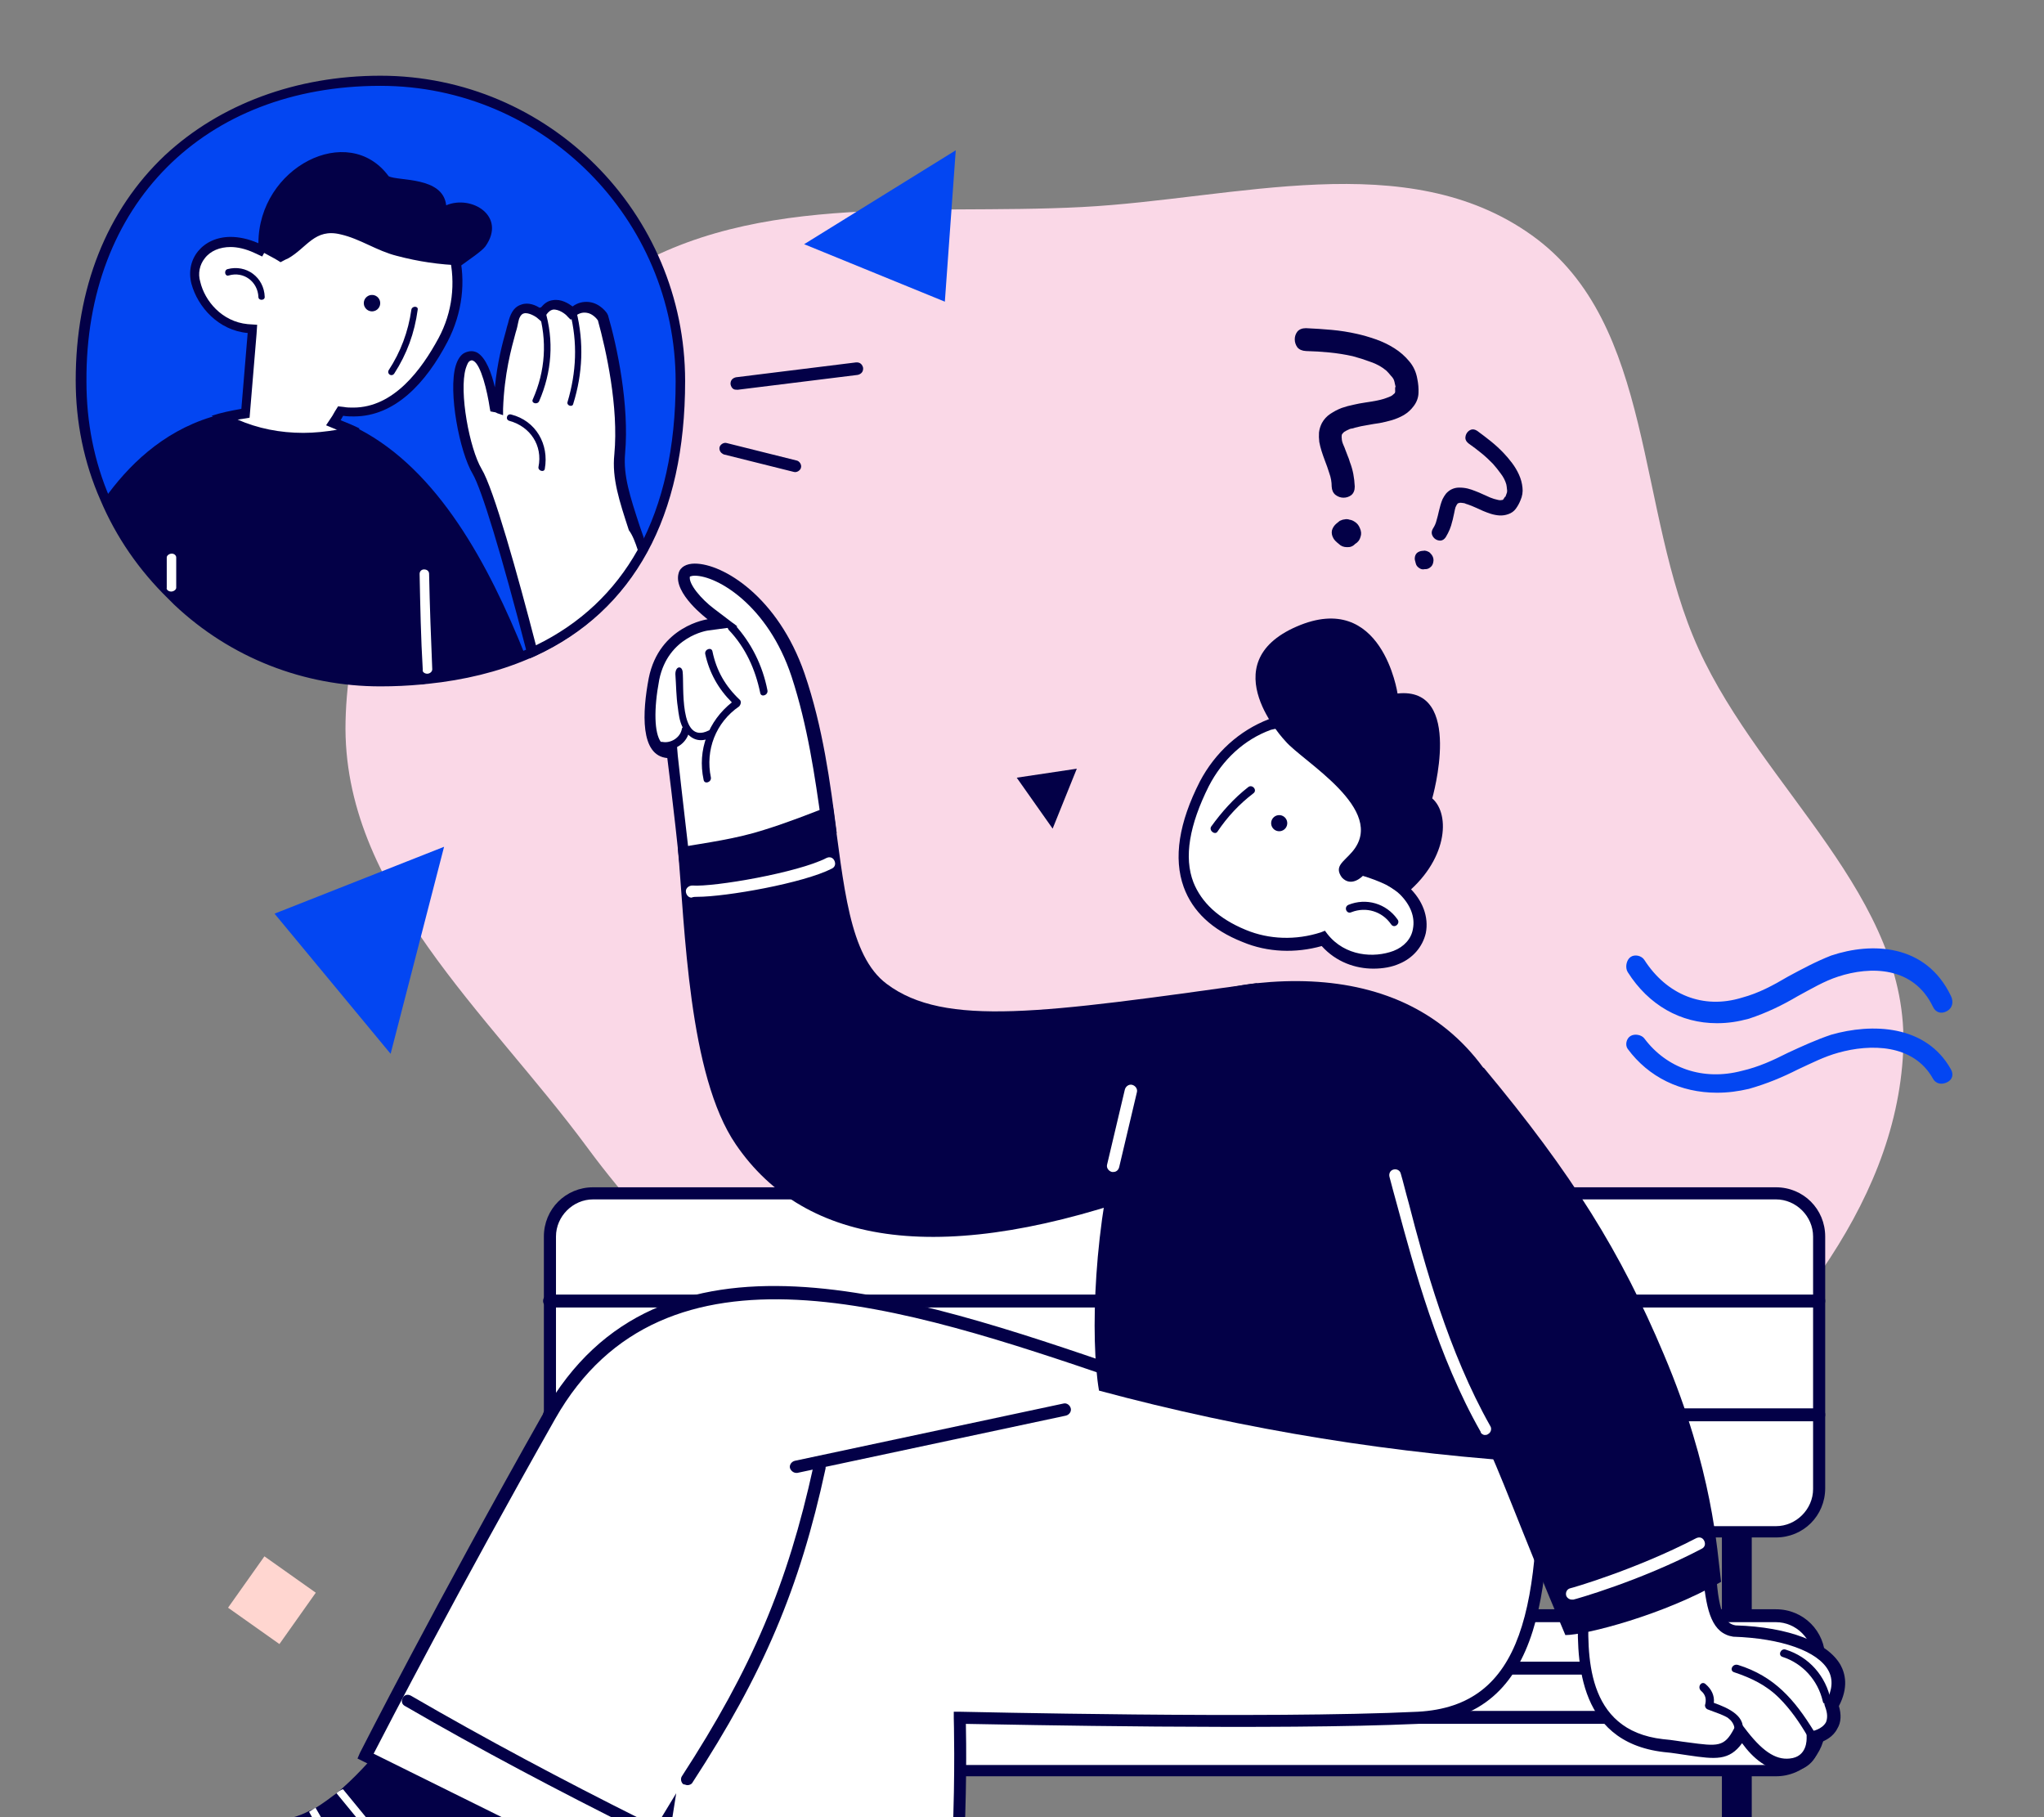 <svg width="270" height="240" viewBox="0 0 270 240" fill="none" xmlns="http://www.w3.org/2000/svg">
<rect x="0" y="0" width="270" height="240" fill="#808080" stroke="none"/>
<g clip-path="url(#clip0)">
<path fill-rule="evenodd" clip-rule="evenodd" d="M164.183 225.523C142.37 224.469 129.802 201.073 113.168 186.868C100.154 175.755 87.766 165.373 77.604 151.589C64.48 133.785 45.144 117.404 45.645 95.275C46.166 72.251 61.349 50.64 80.186 37.49C98.015 25.045 121.26 28.479 142.958 27.343C163.271 26.28 185.821 19.225 202.376 31.096C218.705 42.806 216.043 67.415 224.38 85.731C232.811 104.253 252.351 118.467 251.402 138.801C250.412 160.011 234.45 177.058 219.422 192.001C203.754 207.578 186.225 226.587 164.183 225.523Z" fill="#FAD8E7"/>
<path d="M51.597 139.18L36.265 120.669L58.659 111.837L51.597 139.18Z" fill="#0346F2"/>
<path d="M126.249 19.85L124.809 39.842L106.223 32.252L126.249 19.85Z" fill="#0346F2"/>
<path d="M226.792 135.138C228.264 135.138 229.553 134.94 231.026 134.542C233.419 133.748 235.444 132.755 237.469 131.564C239.309 130.571 240.966 129.578 242.807 128.982C247.041 127.592 252.747 127.592 255.324 132.954C255.693 133.748 256.429 133.947 257.165 133.55C257.902 133.152 258.086 132.358 257.718 131.564C254.404 124.614 247.225 124.415 241.887 126.202C239.862 126.996 238.021 127.989 236.18 128.982C234.155 130.174 232.314 131.167 230.105 131.762C224.951 133.351 220.165 131.365 217.22 126.798C216.851 126.202 215.931 126.004 215.379 126.401C214.826 126.798 214.642 127.791 215.011 128.387C217.772 132.755 222.006 135.138 226.792 135.138Z" fill="#0346F2"/>
<path d="M226.792 144.318C228.264 144.318 229.553 144.148 231.026 143.808C233.419 143.127 235.444 142.276 237.469 141.254C239.309 140.403 240.966 139.552 242.807 139.042C247.041 137.85 252.747 137.85 255.324 142.446C255.693 143.127 256.429 143.297 257.165 142.956C257.902 142.616 258.086 141.935 257.718 141.254C254.404 135.297 247.225 135.127 241.887 136.659C239.862 137.34 238.021 138.191 236.18 139.042C234.155 140.063 232.314 140.914 230.105 141.425C224.951 142.786 220.165 141.084 217.22 137.169C216.851 136.659 215.931 136.489 215.379 136.829C214.826 137.169 214.642 138.02 215.011 138.531C217.772 142.276 222.006 144.318 226.792 144.318Z" fill="#0346F2"/>
<path d="M142.24 101.524L134.304 102.71L139.048 109.439L142.24 101.524Z" fill="#030047"/>
<path d="M34.929 205.55L41.713 210.353L36.91 217.136L30.125 212.333L34.929 205.55Z" fill="#FFD6D0"/>
<path d="M231.396 191.654V294.166C231.396 296.723 227.452 296.723 227.452 294.166V191.654C227.452 189.097 231.396 189.097 231.396 191.654Z" fill="#030047"/>
<path d="M78.344 202.31H234.594C237.685 202.31 240.243 199.753 240.243 196.662V163.309C240.243 160.219 237.685 157.661 234.594 157.661H78.344C75.253 157.661 72.695 160.219 72.695 163.309V196.662C72.695 199.753 75.253 202.31 78.344 202.31Z" fill="white"/>
<path d="M78.344 203.056H234.595C238.219 203.056 241.097 200.179 241.097 196.556V163.309C241.097 159.686 238.219 156.809 234.595 156.809H78.344C74.721 156.809 71.843 159.686 71.843 163.309V196.662C71.843 200.179 74.827 203.056 78.344 203.056ZM234.595 158.407C237.26 158.407 239.498 160.645 239.498 163.309V196.662C239.498 199.326 237.26 201.564 234.595 201.564H78.344C75.68 201.564 73.442 199.326 73.442 196.662V163.309C73.442 160.645 75.68 158.407 78.344 158.407H234.595Z" fill="#030047"/>
<path d="M78.344 233.853H234.594C237.685 233.853 240.243 231.295 240.243 228.205V219.147C240.243 216.057 237.685 213.5 234.594 213.5H78.344C75.253 213.5 72.695 216.057 72.695 219.147V228.205C72.695 231.295 75.253 233.853 78.344 233.853Z" fill="white"/>
<path d="M78.344 234.598H234.595C238.219 234.598 241.097 231.72 241.097 228.097V219.04C241.097 215.417 238.219 212.54 234.595 212.54H78.344C74.721 212.54 71.843 215.417 71.843 219.04V228.097C71.843 231.72 74.827 234.598 78.344 234.598ZM234.595 214.244C237.26 214.244 239.498 216.482 239.498 219.146V228.204C239.498 230.868 237.26 233.106 234.595 233.106H78.344C75.68 233.106 73.442 230.868 73.442 228.204V219.146C73.442 216.482 75.68 214.244 78.344 214.244H234.595Z" fill="#030047"/>
<path d="M72.696 172.686H240.244C240.67 172.686 241.097 172.366 241.097 171.833C241.097 171.301 240.777 170.981 240.244 170.981H72.589C72.163 170.981 71.736 171.301 71.736 171.833C71.736 172.366 72.269 172.686 72.696 172.686Z" fill="#030047"/>
<path d="M72.696 187.712H240.244C240.67 187.712 241.097 187.392 241.097 186.859C241.097 186.327 240.777 186.007 240.244 186.007H72.589C72.163 186.007 71.736 186.327 71.736 186.859C71.736 187.392 72.269 187.712 72.696 187.712Z" fill="#030047"/>
<path d="M72.696 221.171H240.244C240.67 221.171 241.097 220.851 241.097 220.318C241.097 219.785 240.777 219.466 240.244 219.466H72.589C72.163 219.466 71.736 219.785 71.736 220.318C71.736 220.851 72.269 221.171 72.696 221.171Z" fill="#030047"/>
<path d="M72.696 227.672H240.244C240.67 227.672 241.097 227.352 241.097 226.819C241.097 226.286 240.777 225.967 240.244 225.967H72.589C72.163 225.967 71.736 226.286 71.736 226.819C71.736 227.352 72.269 227.672 72.696 227.672Z" fill="#030047"/>
<path d="M24.201 244.188L67.367 264.435L68.752 261.344L69.179 260.492L76.959 243.868L53.724 226.393C53.724 226.393 49.887 232.04 45.198 236.196C44.984 236.409 44.665 236.622 44.452 236.836C43.599 237.475 42.746 238.114 41.894 238.647C41.574 238.86 41.361 238.967 41.041 239.073C39.442 239.926 37.95 240.352 36.458 240.245C32.514 239.819 29.85 240.352 27.931 241.204C27.505 241.418 27.185 241.524 26.759 241.737C24.84 242.909 24.201 244.188 24.201 244.188Z" fill="#030047"/>
<path d="M84.101 264.009C85.06 258.042 86.445 249.624 87.831 240.673C84.847 245.681 82.715 248.984 82.715 248.984L48.182 231.935C48.182 231.935 58.094 212.541 72.483 186.966C86.872 161.392 118.207 171.302 148.37 181.638L148.157 182.704C159.455 182.81 170.753 183.236 181.944 184.302C189.298 185.048 196.439 186.433 203.58 188.032C204.22 210.303 202.834 226.18 187.06 226.926C167.022 227.885 126.627 226.926 126.627 226.926C126.627 226.926 127.48 254.419 122.577 271.042C122.47 271.362 122.364 271.682 122.257 272.001C121.191 275.305 119.912 278.075 118.314 280.1L82.502 272.534C82.502 272.534 82.928 269.657 83.674 264.862C83.994 264.649 84.101 264.329 84.101 264.009Z" fill="white"/>
<path d="M118.847 281.059L119.167 280.633C120.766 278.608 122.045 275.837 123.217 272.214C123.324 271.895 123.43 271.575 123.537 271.255C127.907 256.337 127.694 232.467 127.587 227.672C133.449 227.779 169.048 228.524 187.274 227.672C204.22 226.819 205.073 209.13 204.54 187.925V187.285L203.9 187.179C197.399 185.794 189.725 184.195 182.158 183.449C172.565 182.49 162.44 182.064 149.223 181.851L149.33 180.998L148.691 180.785C119.807 170.875 86.979 159.793 71.844 186.539C57.562 211.794 47.65 231.295 47.543 231.508L47.224 232.254L83.142 250.05L83.568 249.41C83.568 249.41 84.741 247.492 86.553 244.615C85.38 251.968 84.314 258.894 83.462 263.903C83.462 264.116 83.355 264.222 83.355 264.435L81.97 273.28L118.847 281.059ZM125.988 226.074V226.926C125.988 227.246 126.841 254.525 122.045 270.829C121.938 271.149 121.832 271.468 121.725 271.788C120.766 274.985 119.593 277.436 118.208 279.247L83.675 272.001L84.847 264.755C84.847 264.542 84.954 264.329 84.954 264.222C85.913 258.255 87.299 249.837 88.684 240.885L89.324 236.836L87.192 240.353C84.954 244.082 83.249 246.853 82.503 248.025L49.355 231.615C51.274 227.885 60.547 209.983 73.336 187.392C87.725 162.031 119.487 172.58 147.625 182.171L147.412 183.449H148.371C161.907 183.662 172.352 184.089 182.051 185.048C189.405 185.794 196.653 187.285 203.048 188.564C203.687 212.327 201.236 225.328 187.274 226.074C167.449 227.033 127.267 226.074 126.841 226.074H125.988Z" fill="#030047"/>
<path d="M105.204 194.531H105.31L140.803 186.965C141.229 186.859 141.549 186.432 141.442 186.006C141.336 185.58 140.909 185.26 140.483 185.367L104.991 192.933C104.564 193.039 104.245 193.465 104.351 193.892C104.458 194.211 104.778 194.531 105.204 194.531Z" fill="#030047"/>
<path d="M44.452 236.836C45.944 238.647 47.329 240.352 48.822 242.164C49.248 242.696 49.994 242.057 49.674 241.631C48.182 239.819 46.796 238.114 45.304 236.303C44.984 236.409 44.665 236.622 44.452 236.836Z" fill="white"/>
<path d="M41.681 238.753C42.64 240.352 43.493 242.057 44.452 243.655C44.772 244.188 43.919 244.827 43.599 244.295C42.64 242.59 41.681 240.885 40.828 239.286L41.681 238.753Z" fill="white"/>
<path d="M90.817 235.77C91.03 235.77 91.35 235.663 91.456 235.45C100.835 221.065 105.632 209.769 109.042 193.998C109.149 193.572 108.829 193.146 108.403 193.039C107.977 192.933 107.55 193.252 107.444 193.679C104.033 209.236 99.343 220.319 90.071 234.598C89.857 234.918 89.964 235.45 90.284 235.663C90.497 235.663 90.603 235.77 90.817 235.77Z" fill="#030047"/>
<path d="M84.209 241.738C84.529 241.738 84.742 241.525 84.955 241.312C85.168 240.886 84.955 240.459 84.635 240.246C74.403 235.131 64.171 229.697 54.259 223.943C53.833 223.729 53.406 223.836 53.193 224.262C52.98 224.688 53.087 225.115 53.513 225.328C63.425 231.082 73.764 236.517 83.996 241.632C83.996 241.632 84.102 241.738 84.209 241.738Z" fill="#030047"/>
<path d="M178.638 96.283C185.459 99.799 187.804 108.75 183.861 116.316C183.861 116.316 183.861 116.316 183.861 116.423C184.5 116.849 185.14 117.275 185.673 117.701C188.977 120.898 188.017 125.161 184.607 126.546C181.622 127.718 177.359 127.185 175.014 123.989C171.604 125.161 167.873 125.054 164.569 123.669C154.55 119.513 155.403 111.201 159.347 103.635C163.184 96.07 171.817 92.766 178.638 96.283Z" fill="white"/>
<path d="M181.411 127.931C182.69 127.931 183.862 127.718 184.822 127.292C186.634 126.546 187.913 125.054 188.339 123.242C188.765 121.111 187.913 118.873 186.101 117.168C185.781 116.849 185.248 116.422 184.822 116.103C186.527 112.373 186.953 108.324 185.994 104.594C184.928 100.545 182.477 97.348 178.96 95.537C175.442 93.725 171.392 93.512 167.555 95.004C163.718 96.496 160.521 99.373 158.496 103.209C155.725 108.643 154.978 113.332 156.364 117.168C157.536 120.365 160.094 122.816 164.145 124.414C167.449 125.8 171.179 125.906 174.59 124.947C176.508 127.078 179.066 127.931 181.411 127.931ZM172.778 95.643C174.696 95.643 176.508 96.069 178.214 96.922C181.304 98.52 183.543 101.397 184.395 104.914C185.355 108.537 184.822 112.373 183.01 115.89L182.69 116.529L183.33 116.955C183.969 117.381 184.502 117.701 184.928 118.127C186.314 119.513 186.953 121.111 186.634 122.71C186.42 123.988 185.461 125.054 184.076 125.587C181.518 126.546 177.681 126.333 175.336 123.349L175.016 122.923L174.483 123.136C171.179 124.201 167.662 124.095 164.571 122.816C160.947 121.324 158.709 119.193 157.643 116.529C156.364 113.226 157.11 108.963 159.668 103.848C161.48 100.332 164.358 97.668 167.875 96.389C169.687 95.963 171.286 95.643 172.778 95.643Z" fill="#030047"/>
<path d="M168.889 109.782C168.302 109.734 167.865 109.22 167.913 108.634C167.96 108.047 168.474 107.61 169.061 107.657C169.647 107.705 170.085 108.219 170.037 108.805C169.99 109.392 169.476 109.829 168.889 109.782Z" fill="#030047"/>
<path d="M159.983 109.176C161.369 107.257 162.968 105.446 164.886 103.954C165.419 103.528 166.165 104.38 165.526 104.807C163.714 106.192 162.115 107.897 160.836 109.815C160.516 110.348 159.664 109.708 159.983 109.176Z" fill="#030047"/>
<path d="M178.102 119.511C180.447 118.552 183.111 119.298 184.603 121.429C185.03 121.962 184.177 122.708 183.751 122.069C182.578 120.364 180.447 119.724 178.528 120.47C177.889 120.79 177.462 119.831 178.102 119.511Z" fill="#030047"/>
<path d="M169.791 97.88C172.029 100.544 183.327 106.938 178.637 112.479C177.465 113.864 176.186 114.397 177.252 115.889C178.531 117.274 180.023 115.676 180.023 115.676C182.155 116.315 184.286 117.274 185.352 118.34C191.214 113.758 191.64 107.577 189.189 105.446C189.189 105.446 193.452 90.634 184.606 91.593C184.606 91.593 182.581 77.847 171.283 82.748C159.985 87.65 169.791 97.88 169.791 97.88Z" fill="#030047"/>
<path d="M90.809 113.865C92.195 113.545 93.474 113.226 94.859 113.012C96.885 112.586 98.91 112.053 101.148 111.414C103.919 110.668 106.903 109.922 109.675 109.389C108.822 103.102 107.863 95.963 105.518 89.249C102.32 79.766 95.392 75.397 91.875 75.397C91.449 75.397 90.596 75.503 90.49 76.036C89.957 77.741 92.941 80.405 94.007 81.257L95.606 82.43L93.687 82.643C93.474 82.643 87.825 83.495 86.653 89.782C85.8 94.045 86.013 97.241 86.972 98.627C87.292 99.053 87.825 99.373 88.358 99.373L88.998 99.479L89.104 100.119C89.104 100.119 89.85 106.193 90.703 114.078L90.809 113.865Z" fill="white"/>
<path d="M91.77 76.035C91.343 76.035 91.237 76.141 91.13 76.141C90.917 77.1 92.622 79.125 94.328 80.404L97.418 82.748L93.475 83.281C93.475 83.281 88.252 84.027 87.08 89.781C86.334 93.724 86.441 96.814 87.293 97.986C87.506 98.306 87.719 98.413 88.146 98.413L89.425 98.519L89.531 99.798C89.531 99.904 90.171 105.552 91.023 112.905C92.196 112.692 93.262 112.372 94.434 112.159C96.459 111.733 98.484 111.2 100.616 110.561C103.174 109.815 105.839 109.175 108.503 108.643C107.65 102.569 106.691 95.855 104.56 89.355C101.469 79.978 94.754 76.035 91.77 76.035ZM91.77 74.436C95.5 74.436 102.748 78.805 106.265 88.929C108.716 96.068 109.676 103.421 110.528 110.028C105.306 110.88 99.87 112.692 94.967 113.757C93.262 114.077 91.556 114.503 89.851 114.93C88.998 106.724 88.146 100.118 88.146 100.118C84.522 99.798 84.842 94.044 85.694 89.568C87.08 82.642 93.475 81.789 93.475 81.789C93.475 81.789 88.892 78.379 89.638 75.715C89.851 74.863 90.704 74.436 91.77 74.436Z" fill="#030047"/>
<path d="M100.938 109.601C104.029 108.642 107.013 107.47 109.997 106.297C111.489 116.953 112.129 126.224 117.138 129.954C124.812 135.708 137.815 133.79 166.06 129.847L152.95 157.127C124.599 167.463 106.373 164.586 97.207 151.159C90.919 141.995 90.493 122.495 89.533 111.945C93.37 111.306 97.314 110.773 100.938 109.601Z" fill="#030047"/>
<path d="M104.987 97.879C103.494 91.592 97.099 81.043 94.328 83.493C91.557 85.944 96.673 90.1 96.673 90.1C96.673 90.1 93.476 101.076 95.181 102.674C96.673 104.379 104.987 97.879 104.987 97.879Z" fill="white"/>
<path d="M97.007 82.449C99.246 84.9 100.738 87.883 101.377 91.187C101.484 91.826 100.524 92.146 100.418 91.507C99.778 88.416 98.499 85.539 96.261 83.195C95.835 82.662 96.474 82.023 97.007 82.449Z" fill="#030047"/>
<path d="M96.673 92.764C94.861 90.953 93.689 88.822 93.156 86.371C93.049 85.731 94.009 85.412 94.115 86.051C94.648 88.609 95.821 90.633 97.739 92.445C97.952 92.658 97.846 93.084 97.632 93.297C94.541 95.428 93.156 99.052 93.902 102.675C94.009 103.314 93.049 103.634 92.943 102.994C92.09 99.052 93.582 95.215 96.673 92.764Z" fill="#030047"/>
<path d="M87.508 97.986C88.574 98.199 89.853 97.453 90.066 96.281C90.066 96.174 90.173 96.068 90.173 96.068C89.746 95.216 89.64 94.257 89.533 93.404C89.32 92.019 89.32 90.527 89.213 89.035C89.213 87.969 90.066 87.863 90.173 88.715C90.386 90.42 89.64 98.412 93.583 96.494C94.223 96.174 94.649 97.134 94.116 97.347C92.837 97.986 91.771 97.879 90.919 97.027C90.386 98.412 88.894 99.265 87.295 98.945C86.655 98.838 86.868 97.879 87.508 97.986Z" fill="#030047"/>
<path d="M92.09 118.446C95.927 118.446 106.159 116.635 109.889 114.716C110.315 114.503 110.422 114.077 110.209 113.651C109.996 113.225 109.569 113.118 109.143 113.331C105.413 115.249 94.328 117.167 91.45 116.954C91.024 116.954 90.598 117.274 90.598 117.7C90.598 118.126 90.917 118.553 91.344 118.553C91.557 118.446 91.877 118.446 92.09 118.446Z" fill="white"/>
<path d="M145.172 183.661C143.999 176.841 144.426 161.39 148.156 148.603C149.861 142.635 150.501 136.881 155.51 133.471C158.388 131.553 161.799 130.274 166.062 129.848C185.567 127.823 202.726 136.775 203.686 168.636C204.005 177.481 204.432 185.792 204.538 193.252C184.394 192.079 164.57 188.883 145.172 183.661Z" fill="#030047"/>
<path d="M147.091 154.783C147.41 154.783 147.73 154.57 147.837 154.143L150.182 144.233C150.288 143.807 149.968 143.381 149.542 143.274C149.116 143.168 148.689 143.487 148.583 143.913L146.238 153.824C146.131 154.25 146.451 154.676 146.878 154.783C146.984 154.783 146.984 154.783 147.091 154.783Z" fill="white"/>
<path d="M225.747 207.957C226.067 212.859 226.92 215.097 229.158 215.416C238.004 215.736 245.465 219.039 241.948 225.22C243.333 228.736 239.603 229.482 239.603 229.482C239.603 229.482 239.816 232.786 236.619 233.105C234.274 233.425 232.142 231.72 229.904 228.736C227.985 232.359 226.28 231.187 219.778 230.441C207.415 229.056 209.227 215.736 209.227 210.301C213.81 204.654 218.073 205.506 225.747 207.957Z" fill="white"/>
<path d="M236.087 233.958C236.3 233.958 236.513 233.958 236.726 233.958C239.391 233.638 240.243 231.614 240.457 230.122C241.096 229.909 242.162 229.376 242.695 228.31C243.228 227.458 243.228 226.392 242.908 225.326C244.187 222.876 243.761 221.064 243.121 219.892C241.416 216.908 236.3 214.883 229.265 214.67C227.986 214.457 227.027 213.285 226.707 207.957V207.424L226.174 207.211C218.714 204.867 213.811 203.695 208.695 209.875L208.482 210.088V210.408C208.482 210.941 208.482 211.58 208.482 212.326C208.269 218.507 207.949 230.015 219.78 231.4C221.059 231.507 222.124 231.72 222.977 231.827C226.601 232.359 228.413 232.573 230.118 230.228C231.504 232.146 233.529 233.958 236.087 233.958ZM225.002 208.49C225.428 212.859 226.174 215.736 228.946 216.162C235.341 216.375 240.137 218.08 241.522 220.638C242.162 221.81 242.055 223.195 241.203 224.794L240.989 225.113L241.096 225.433C241.416 226.285 241.416 226.925 241.203 227.458C240.67 228.417 239.391 228.63 239.391 228.63L238.645 228.736V229.482C238.645 229.695 238.751 232.04 236.406 232.253C234.488 232.466 232.676 231.187 230.438 228.204L229.692 227.245L229.052 228.31C227.773 230.761 226.921 230.654 222.977 230.122C222.018 230.015 220.952 229.802 219.673 229.695C209.334 228.523 209.654 218.4 209.867 212.326C209.867 211.687 209.867 211.154 209.867 210.621C214.024 205.826 217.541 206.252 225.002 208.49Z" fill="#030047"/>
<path d="M181.621 169.595C185.032 160.325 187.057 150.201 183.646 141.144C183.327 140.398 183.007 139.758 182.474 139.226L196.01 141.037C207.734 155.103 214.129 165.439 219.778 178.866C226.28 194.211 226.813 204.76 227.345 208.916C219.778 213.285 209.44 215.949 206.775 215.949C194.411 186.858 196.863 186.858 185.885 180.038C182.794 178.12 184.073 173.112 181.621 169.595Z" fill="#030047"/>
<path d="M229.583 219.892C234.38 221.383 237.044 224.474 239.602 228.63C239.922 229.162 239.069 229.802 238.749 229.269C237.684 227.457 236.511 225.752 235.019 224.261C233.314 222.556 231.289 221.597 229.05 220.851C228.411 220.637 228.837 219.678 229.583 219.892Z" fill="#030047"/>
<path d="M235.874 217.867C238.965 218.826 241.204 221.384 241.843 224.58C241.95 225.22 240.884 225.326 240.777 224.687C240.138 221.916 238.113 219.679 235.448 218.826C234.809 218.613 235.235 217.654 235.874 217.867Z" fill="#030047"/>
<path d="M225.323 222.449C226.07 223.088 226.496 223.941 226.389 224.9C228.201 225.539 230.972 226.711 230.013 229.056C229.8 229.695 228.734 229.269 229.054 228.629C229.267 228.097 228.841 227.351 228.414 227.031C228.095 226.711 227.668 226.605 227.242 226.392C226.709 226.179 226.069 225.965 225.537 225.752C225.323 225.646 225.217 225.433 225.217 225.22C225.43 224.474 225.323 223.834 224.684 223.301C224.151 222.769 224.791 221.916 225.323 222.449Z" fill="#030047"/>
<path d="M196.116 189.522C196.223 189.522 196.436 189.522 196.543 189.416C196.969 189.202 197.076 188.67 196.862 188.35C191.32 178.546 188.123 166.825 186.097 158.939C185.671 157.447 185.351 156.062 185.032 154.996C184.925 154.57 184.499 154.357 184.072 154.464C183.646 154.57 183.433 154.996 183.54 155.423C183.859 156.595 184.179 157.874 184.605 159.365C186.737 167.251 189.935 179.186 195.583 189.096C195.583 189.309 195.903 189.522 196.116 189.522Z" fill="white"/>
<path d="M207.627 211.261C207.734 211.261 207.734 211.261 207.841 211.261C207.947 211.261 216.687 208.81 224.787 204.548C225.214 204.334 225.32 203.908 225.107 203.482C224.894 203.056 224.468 202.949 224.041 203.162C216.047 207.318 207.521 209.769 207.414 209.769C206.988 209.875 206.775 210.302 206.881 210.728C206.988 211.048 207.308 211.261 207.627 211.261Z" fill="white"/>
<path d="M10.584 50.41C10.584 55.92 11.669 61.18 13.757 65.939C15.845 70.781 18.851 75.123 22.525 78.796C22.776 79.047 23.11 79.297 23.36 79.631C30.459 86.143 39.811 90.067 50.166 90.067C52.003 90.067 53.757 89.984 55.511 89.817C55.761 89.817 56.095 89.733 56.346 89.733C61.022 89.232 65.364 88.231 69.373 86.561C69.707 86.394 70.041 86.31 70.375 86.143C76.471 83.388 81.481 78.963 84.905 72.701C88.078 66.941 89.832 59.594 89.832 50.41C89.832 28.536 72.128 10.752 50.25 10.752C28.371 10.752 10.584 25.113 10.584 50.41Z" fill="#0346F2"/>
<path d="M50.25 90.651C52.087 90.651 53.925 90.567 55.678 90.4H55.762C56.012 90.4 56.263 90.317 56.513 90.317C61.357 89.816 65.782 88.73 69.707 87.061C70.041 86.894 70.375 86.81 70.709 86.643C77.223 83.638 82.15 79.046 85.49 72.951C88.83 66.856 90.501 59.259 90.501 50.325C90.501 28.117 72.463 10 50.25 10C39.144 10 29.04 13.757 21.774 20.52C14.092 27.783 10 38.052 10 50.242C10 55.752 11.086 61.096 13.257 66.021C15.344 70.947 18.351 75.289 22.192 79.046C22.442 79.296 22.776 79.63 23.027 79.88C30.459 86.894 40.146 90.651 50.25 90.651ZM50.25 11.336C71.712 11.336 89.248 28.869 89.248 50.409C89.248 59.092 87.578 66.522 84.404 72.367C81.231 78.211 76.388 82.636 70.208 85.474C69.874 85.641 69.54 85.808 69.29 85.892C65.532 87.478 61.19 88.563 56.513 89.064C56.263 89.064 56.012 89.148 55.762 89.148H55.678C53.925 89.315 52.171 89.398 50.417 89.398C40.647 89.398 31.294 85.725 24.029 79.129C23.779 78.879 23.445 78.628 23.194 78.378C19.52 74.788 16.597 70.53 14.509 65.771C12.422 60.928 11.42 55.752 11.42 50.409C11.253 27.032 26.952 11.336 50.25 11.336Z" fill="#030047"/>
<path d="M13.761 65.937C15.849 70.78 18.855 75.121 22.529 78.795C22.78 79.045 23.114 79.296 23.365 79.629C30.463 86.142 39.815 90.066 50.17 90.066C52.007 90.066 53.761 89.982 55.515 89.815C55.765 89.815 56.099 89.732 56.35 89.732C61.026 89.231 65.368 88.229 69.377 86.559C64.533 74.453 57.853 62.097 47.414 56.67C43.573 54.666 39.147 53.581 34.137 53.915C31.882 54.082 29.795 54.499 27.874 55.084C21.36 57.087 16.851 61.596 13.761 65.937Z" fill="#030047"/>
<path d="M40.147 57.755C41.818 57.755 43.571 57.588 45.241 57.171C45.659 57.087 46.076 56.92 46.41 56.753C45.909 56.503 45.408 56.252 44.824 56.085L44.156 55.835L45.158 54.332L45.575 54.416C45.993 54.499 46.494 54.499 46.911 54.499C52.59 54.499 56.431 49.323 58.686 44.981C60.523 41.391 61.108 37.384 60.105 33.71C59.187 30.037 56.932 27.114 53.759 25.445C52.005 24.526 50.085 24.025 48.081 24.025C42.736 24.025 37.559 27.365 34.886 32.541L34.636 33.042L34.051 32.875C32.882 32.374 31.713 32.04 30.628 32.04C29.041 32.04 27.621 32.708 26.786 33.794C25.951 34.795 25.701 36.131 26.035 37.467C26.703 40.139 29.124 43.228 32.882 43.478L33.467 43.562L32.548 54.749L32.047 54.833C31.212 54.916 30.377 55.083 29.625 55.334C32.715 56.837 36.389 57.755 40.147 57.755Z" fill="white"/>
<path d="M47.915 24.526C42.821 24.526 37.894 27.699 35.222 32.708V32.792L34.637 33.877L33.552 33.376C32.466 32.875 31.381 32.625 30.462 32.625C29.042 32.625 27.79 33.126 27.038 34.127C26.37 34.962 26.12 36.131 26.454 37.217C27.038 39.721 29.293 42.477 32.717 42.81L33.969 42.894L33.886 44.146L33.051 54.165L32.967 55.167L31.965 55.334C31.798 55.334 31.631 55.417 31.381 55.417C34.053 56.586 36.975 57.171 40.065 57.171C41.568 57.171 43.072 57.004 44.575 56.753H44.491L43.072 56.169L43.907 54.916L44.241 54.332L44.658 53.664L45.41 53.748C45.827 53.831 46.245 53.831 46.662 53.831C52.007 53.831 55.681 48.822 57.936 44.647C59.773 41.224 60.19 37.384 59.355 33.794C58.437 30.287 56.349 27.448 53.259 25.946C51.673 24.944 49.836 24.526 47.915 24.526ZM47.915 23.274C50.003 23.274 52.007 23.775 53.927 24.693C60.858 28.283 63.113 37.467 59.105 45.148C56.266 50.575 52.174 55 46.746 55C46.328 55 45.827 55 45.326 54.916L44.992 55.501C45.827 55.835 46.662 56.169 47.497 56.586C46.996 57.171 46.328 57.588 45.326 57.755C43.572 58.089 41.902 58.339 40.149 58.339C35.806 58.339 31.548 57.171 27.957 54.916C29.209 54.499 30.462 54.248 31.882 53.998L32.717 43.979C28.875 43.645 26.12 40.556 25.285 37.467C24.45 34.211 26.788 31.289 30.462 31.289C31.548 31.289 32.8 31.539 34.136 32.124V32.04C37.059 26.53 42.487 23.274 47.915 23.274Z" fill="#030047"/>
<path d="M37.059 34.629C36.057 33.961 34.554 33.294 33.552 32.626C33.552 32.459 34.136 32.292 34.136 32.125C34.136 22.106 45.994 16.011 51.339 23.275C52.591 23.943 58.52 23.275 58.938 27.115C62.278 25.696 66.954 28.535 64.115 32.542C63.614 33.21 61.944 34.295 60.942 35.047C58.103 34.963 55.263 34.546 52.424 33.794C49.752 33.127 47.581 31.54 44.992 30.956C41.568 30.121 40.566 32.709 38.061 34.128C37.644 34.295 37.393 34.462 37.059 34.629Z" fill="#030047"/>
<path d="M48.305 40.73C47.922 40.269 47.986 39.585 48.447 39.202C48.908 38.819 49.593 38.883 49.976 39.344C50.358 39.805 50.295 40.49 49.834 40.872C49.372 41.255 48.688 41.192 48.305 40.73Z" fill="#030047"/>
<path d="M30.042 35.547C32.547 34.879 34.886 36.633 34.969 39.221C34.969 39.722 34.134 39.722 34.134 39.221C34.05 37.217 32.213 35.797 30.209 36.382C29.708 36.549 29.541 35.714 30.042 35.547Z" fill="#030047"/>
<path d="M51.336 48.905C52.922 46.484 53.925 43.812 54.342 40.89C54.426 40.389 55.261 40.389 55.177 40.89C54.76 43.98 53.758 46.735 52.087 49.323C51.753 49.824 51.085 49.406 51.336 48.905Z" fill="#030047"/>
<path d="M63.112 62.18C64.782 64.935 68.206 77.625 70.377 86.058C76.473 83.303 81.483 78.878 84.907 72.616C83.237 67.189 81.65 63.599 81.984 59.842C82.569 53.998 81.233 46.985 79.813 41.809C79.813 41.809 78.059 39.22 75.721 41.224C75.721 41.224 73.132 38.636 71.629 41.474C71.629 41.474 68.79 38.97 67.955 42.309C67.371 44.48 66.118 48.07 65.951 53.831C65.617 53.748 65.366 53.664 65.366 53.664C65.366 53.664 64.281 45.649 61.859 46.901C59.437 48.321 61.108 58.924 63.112 62.18Z" fill="white"/>
<path d="M69.96 86.977L70.628 86.643C77.141 83.638 82.068 79.046 85.409 72.951L85.576 72.7L85.492 72.45C85.158 71.365 84.824 70.363 84.49 69.444C83.237 65.604 82.319 62.849 82.569 59.926C83.154 53.414 81.484 45.65 80.315 41.642L80.231 41.475C80.231 41.392 79.312 40.056 77.809 39.889C77.058 39.806 76.306 39.973 75.638 40.474C75.054 40.056 74.135 39.472 73.05 39.639C72.382 39.722 71.88 40.056 71.379 40.724C70.795 40.306 69.793 39.889 68.874 40.223C68.039 40.474 67.538 41.141 67.204 42.31C67.121 42.728 66.954 43.145 66.87 43.563C66.369 45.316 65.701 47.821 65.367 51.16C64.949 49.323 64.198 47.236 63.029 46.568C62.528 46.318 62.027 46.318 61.442 46.568C60.858 46.819 60.44 47.487 60.19 48.322C59.187 51.745 60.691 59.676 62.444 62.598C63.613 64.602 66.202 73.034 69.626 86.309L69.96 86.977ZM84.239 72.617C81.15 78.127 76.64 82.385 70.795 85.224C68.373 75.873 65.2 64.518 63.613 61.93C62.027 59.259 60.607 51.745 61.526 48.656C61.693 48.154 61.86 47.737 62.11 47.654C62.277 47.57 62.361 47.57 62.528 47.654C63.53 48.154 64.365 51.661 64.699 53.915L64.782 54.333L65.2 54.416C65.2 54.416 65.45 54.416 65.701 54.583L66.453 54.834V53.999C66.62 49.323 67.538 46.067 68.123 43.897C68.29 43.396 68.373 42.978 68.457 42.561C68.54 42.06 68.791 41.475 69.208 41.392C69.793 41.225 70.795 41.809 71.045 42.06L71.63 42.561L71.964 41.893C72.298 41.308 72.632 40.974 73.05 40.891C73.801 40.807 74.72 41.475 74.97 41.809L75.388 42.227L75.805 41.893C76.39 41.392 76.891 41.225 77.475 41.308C78.227 41.392 78.811 42.06 78.978 42.31C80.064 46.234 81.734 53.748 81.15 60.01C80.816 63.183 81.818 66.188 83.07 70.029C83.571 70.697 83.905 71.615 84.239 72.617Z" fill="#030047"/>
<path d="M67.537 54.749C70.794 55.584 72.547 58.673 71.963 61.93C71.879 62.431 71.044 62.18 71.128 61.679C71.712 58.84 70.042 56.336 67.287 55.584C66.702 55.417 66.953 54.583 67.537 54.749Z" fill="#030047"/>
<path d="M70.379 52.746C72.049 48.989 72.3 44.981 71.131 41.057C70.964 40.556 71.799 40.389 71.966 40.89C73.218 44.981 72.884 49.156 71.214 52.996C70.964 53.497 70.129 53.247 70.379 52.746Z" fill="#030047"/>
<path d="M74.972 53.08C76.141 49.156 76.308 45.232 75.306 41.308C75.222 40.807 75.974 40.64 76.141 41.141C77.142 45.232 76.975 49.323 75.723 53.33C75.639 53.831 74.805 53.581 74.972 53.08Z" fill="#030047"/>
<path d="M56.43 88.98C56.764 88.98 57.098 88.73 57.098 88.396C56.931 84.305 56.764 80.047 56.681 75.789C56.681 75.455 56.43 75.205 56.013 75.205C55.679 75.205 55.428 75.455 55.428 75.789C55.512 80.047 55.595 84.305 55.846 88.479C55.762 88.73 56.096 88.98 56.43 88.98Z" fill="white"/>
<path d="M22.61 78.128C22.944 78.128 23.278 77.877 23.278 77.627C23.278 76.207 23.278 74.955 23.278 73.619C23.278 73.368 23.027 73.118 22.693 73.118C22.359 73.118 22.026 73.368 22.026 73.619C22.026 74.871 22.026 76.207 22.026 77.627C21.942 77.877 22.276 78.128 22.61 78.128Z" fill="white"/>
<path d="M96.872 51.374C97.052 51.488 97.199 51.455 97.437 51.478L113.296 49.514C113.737 49.415 114.055 49.111 114.012 48.58C113.912 48.139 113.608 47.821 113.077 47.864L97.218 49.828C96.777 49.928 96.459 50.231 96.502 50.763C96.568 51.056 96.692 51.26 96.872 51.374Z" fill="#030047"/>
<path d="M95.401 59.896C95.491 59.953 95.581 60.01 95.581 60.01L104.835 62.321C105.253 62.458 105.717 62.121 105.798 61.794C105.935 61.377 105.598 60.912 105.271 60.832L96.017 58.521C95.599 58.383 95.135 58.72 95.054 59.047C94.974 59.375 95.13 59.725 95.401 59.896Z" fill="#030047"/>
<path d="M179.26 44.098C180.047 44.274 180.873 44.513 181.736 44.815C182.6 45.117 183.413 45.507 184.175 45.986C184.937 46.464 185.597 47.043 186.156 47.722C186.715 48.377 187.071 49.157 187.223 50.063C187.35 50.667 187.401 51.284 187.375 51.913C187.35 52.543 187.134 53.121 186.728 53.65C186.372 54.128 185.94 54.519 185.432 54.821C184.95 55.097 184.416 55.324 183.832 55.5C183.299 55.651 182.765 55.777 182.232 55.878C181.698 55.953 181.165 56.041 180.631 56.142C180.352 56.192 180.073 56.243 179.793 56.293C179.539 56.343 179.273 56.406 178.993 56.482C178.866 56.532 178.739 56.57 178.612 56.595C178.511 56.595 178.396 56.62 178.269 56.671C177.939 56.822 177.698 56.947 177.545 57.048C177.393 57.199 177.304 57.3 177.279 57.35C177.279 57.375 177.266 57.401 177.24 57.426C177.215 57.677 177.215 57.841 177.24 57.916C177.24 58.143 177.304 58.407 177.431 58.709C177.558 58.986 177.66 59.238 177.736 59.465C177.837 59.741 177.939 60.006 178.041 60.257C178.142 60.484 178.231 60.736 178.307 61.013C178.511 61.541 178.663 62.07 178.765 62.598C178.866 63.127 178.93 63.681 178.955 64.26C178.955 64.763 178.803 65.14 178.498 65.392C178.193 65.619 177.85 65.732 177.469 65.732C177.088 65.732 176.732 65.606 176.402 65.354C176.097 65.103 175.932 64.738 175.907 64.26C175.907 63.655 175.805 63.077 175.602 62.523C175.424 61.944 175.221 61.365 174.993 60.786C174.84 60.383 174.7 59.98 174.573 59.578C174.446 59.175 174.345 58.772 174.269 58.37C174.218 57.942 174.205 57.526 174.231 57.124C174.281 56.696 174.408 56.28 174.612 55.878C174.891 55.374 175.259 54.972 175.716 54.669C176.199 54.342 176.707 54.078 177.24 53.877C177.748 53.7 178.257 53.562 178.765 53.461C179.298 53.336 179.831 53.235 180.365 53.159C180.898 53.084 181.419 52.996 181.927 52.895C182.435 52.794 182.943 52.643 183.451 52.442C183.654 52.366 183.807 52.291 183.908 52.215C184.061 52.09 184.175 51.989 184.251 51.913C184.302 51.762 184.315 51.649 184.289 51.574C184.289 51.498 184.289 51.422 184.289 51.347C184.289 51.272 184.289 51.209 184.289 51.158C184.315 51.083 184.34 51.083 184.365 51.158C184.315 50.982 184.276 50.818 184.251 50.667C184.226 50.516 184.188 50.365 184.137 50.214C184.061 50.013 183.921 49.812 183.718 49.61C183.54 49.384 183.349 49.17 183.146 48.968C182.562 48.465 181.863 48.075 181.051 47.798C180.238 47.496 179.45 47.244 178.688 47.043C177.672 46.816 176.644 46.653 175.602 46.552C174.586 46.451 173.557 46.388 172.516 46.363C172.008 46.338 171.627 46.175 171.373 45.872C171.144 45.545 171.03 45.193 171.03 44.815C171.03 44.438 171.144 44.098 171.373 43.796C171.627 43.494 172.008 43.343 172.516 43.343C173.659 43.393 174.789 43.469 175.907 43.569C177.025 43.67 178.142 43.846 179.26 44.098ZM178.879 68.866C179.234 69.067 179.488 69.369 179.641 69.772C179.819 70.174 179.844 70.552 179.717 70.904C179.615 71.307 179.374 71.622 178.993 71.848C178.714 72.15 178.358 72.289 177.926 72.264C177.494 72.264 177.139 72.125 176.859 71.848C176.478 71.546 176.237 71.295 176.136 71.093C175.932 70.741 175.869 70.388 175.945 70.036C176.047 69.684 176.25 69.382 176.555 69.13C176.605 69.08 176.669 69.029 176.745 68.979C176.821 68.903 176.898 68.841 176.974 68.79C177.202 68.689 177.329 68.639 177.355 68.639C177.406 68.639 177.558 68.614 177.812 68.564C178.015 68.564 178.168 68.589 178.269 68.639C178.472 68.664 178.676 68.74 178.879 68.866Z" fill="#030047"/>
<path d="M198.614 59.827C198.987 60.216 199.358 60.655 199.727 61.142C200.096 61.63 200.404 62.148 200.651 62.696C200.898 63.244 201.051 63.81 201.11 64.395C201.179 64.966 201.088 65.532 200.838 66.093C200.685 66.476 200.485 66.838 200.238 67.179C199.991 67.519 199.656 67.762 199.234 67.906C198.86 68.04 198.475 68.097 198.08 68.078C197.709 68.053 197.329 67.982 196.938 67.864C196.586 67.75 196.242 67.623 195.908 67.482C195.583 67.326 195.254 67.178 194.92 67.037C194.746 66.962 194.571 66.886 194.397 66.811C194.237 66.745 194.066 66.681 193.882 66.62C193.793 66.601 193.708 66.575 193.628 66.542C193.572 66.504 193.499 66.476 193.409 66.457C193.17 66.419 192.989 66.4 192.867 66.399C192.726 66.427 192.639 66.45 192.607 66.469C192.597 66.483 192.581 66.492 192.557 66.497C192.45 66.627 192.39 66.718 192.376 66.77C192.292 66.896 192.229 67.067 192.188 67.282C192.157 67.483 192.12 67.66 192.078 67.815C192.033 68.006 191.991 68.191 191.955 68.369C191.927 68.532 191.884 68.705 191.824 68.888C191.741 69.257 191.63 69.607 191.491 69.939C191.352 70.271 191.182 70.603 190.982 70.934C190.796 71.214 190.571 71.368 190.309 71.395C190.055 71.409 189.822 71.345 189.61 71.204C189.398 71.063 189.247 70.861 189.156 70.599C189.08 70.346 189.123 70.082 189.286 69.806C189.51 69.47 189.667 69.111 189.759 68.727C189.874 68.339 189.976 67.942 190.063 67.535C190.127 67.255 190.198 66.979 190.277 66.708C190.355 66.436 190.448 66.175 190.554 65.922C190.684 65.666 190.831 65.43 190.994 65.215C191.181 64.996 191.405 64.812 191.667 64.663C192.009 64.486 192.363 64.398 192.729 64.399C193.119 64.395 193.5 64.436 193.871 64.522C194.219 64.612 194.553 64.722 194.873 64.854C195.216 64.982 195.55 65.123 195.875 65.278C196.2 65.434 196.522 65.577 196.842 65.709C197.162 65.841 197.501 65.945 197.858 66.021C197.999 66.054 198.112 66.068 198.196 66.064C198.328 66.05 198.429 66.037 198.499 66.023C198.583 65.957 198.632 65.899 198.646 65.848C198.674 65.806 198.702 65.764 198.73 65.722C198.758 65.68 198.781 65.645 198.8 65.617C198.842 65.584 198.856 65.593 198.842 65.645C198.879 65.528 198.918 65.423 198.96 65.329C199.002 65.236 199.037 65.138 199.064 65.035C199.096 64.895 199.093 64.731 199.055 64.544C199.04 64.352 199.013 64.162 198.974 63.975C198.835 63.479 198.591 63.003 198.241 62.548C197.901 62.08 197.556 61.648 197.206 61.254C196.724 60.752 196.213 60.281 195.67 59.839C195.142 59.407 194.593 58.992 194.023 58.593C193.749 58.391 193.598 58.158 193.568 57.896C193.562 57.63 193.629 57.391 193.769 57.181C193.908 56.971 194.098 56.824 194.337 56.741C194.59 56.667 194.858 56.724 195.141 56.912C195.758 57.362 196.359 57.823 196.944 58.292C197.529 58.762 198.085 59.273 198.614 59.827ZM189.235 73.469C189.358 73.713 189.388 73.975 189.324 74.255C189.274 74.545 189.148 74.765 188.947 74.914C188.741 75.101 188.491 75.186 188.195 75.171C187.927 75.236 187.678 75.182 187.447 75.008C187.207 74.848 187.06 74.64 187.007 74.382C186.907 74.073 186.866 73.844 186.884 73.694C186.901 73.423 186.996 73.203 187.169 73.035C187.356 72.877 187.581 72.784 187.844 72.757C187.891 72.747 187.945 72.743 188.006 72.743C188.076 72.729 188.142 72.722 188.203 72.722C188.367 72.751 188.457 72.77 188.471 72.779C188.499 72.798 188.593 72.841 188.753 72.906C188.866 72.982 188.942 73.052 188.98 73.118C189.083 73.207 189.168 73.324 189.235 73.469Z" fill="#030047"/>
</g>
<defs>
<clipPath id="clip0">
<rect width="270" height="240" fill="white"/>
</clipPath>
</defs>
</svg>
